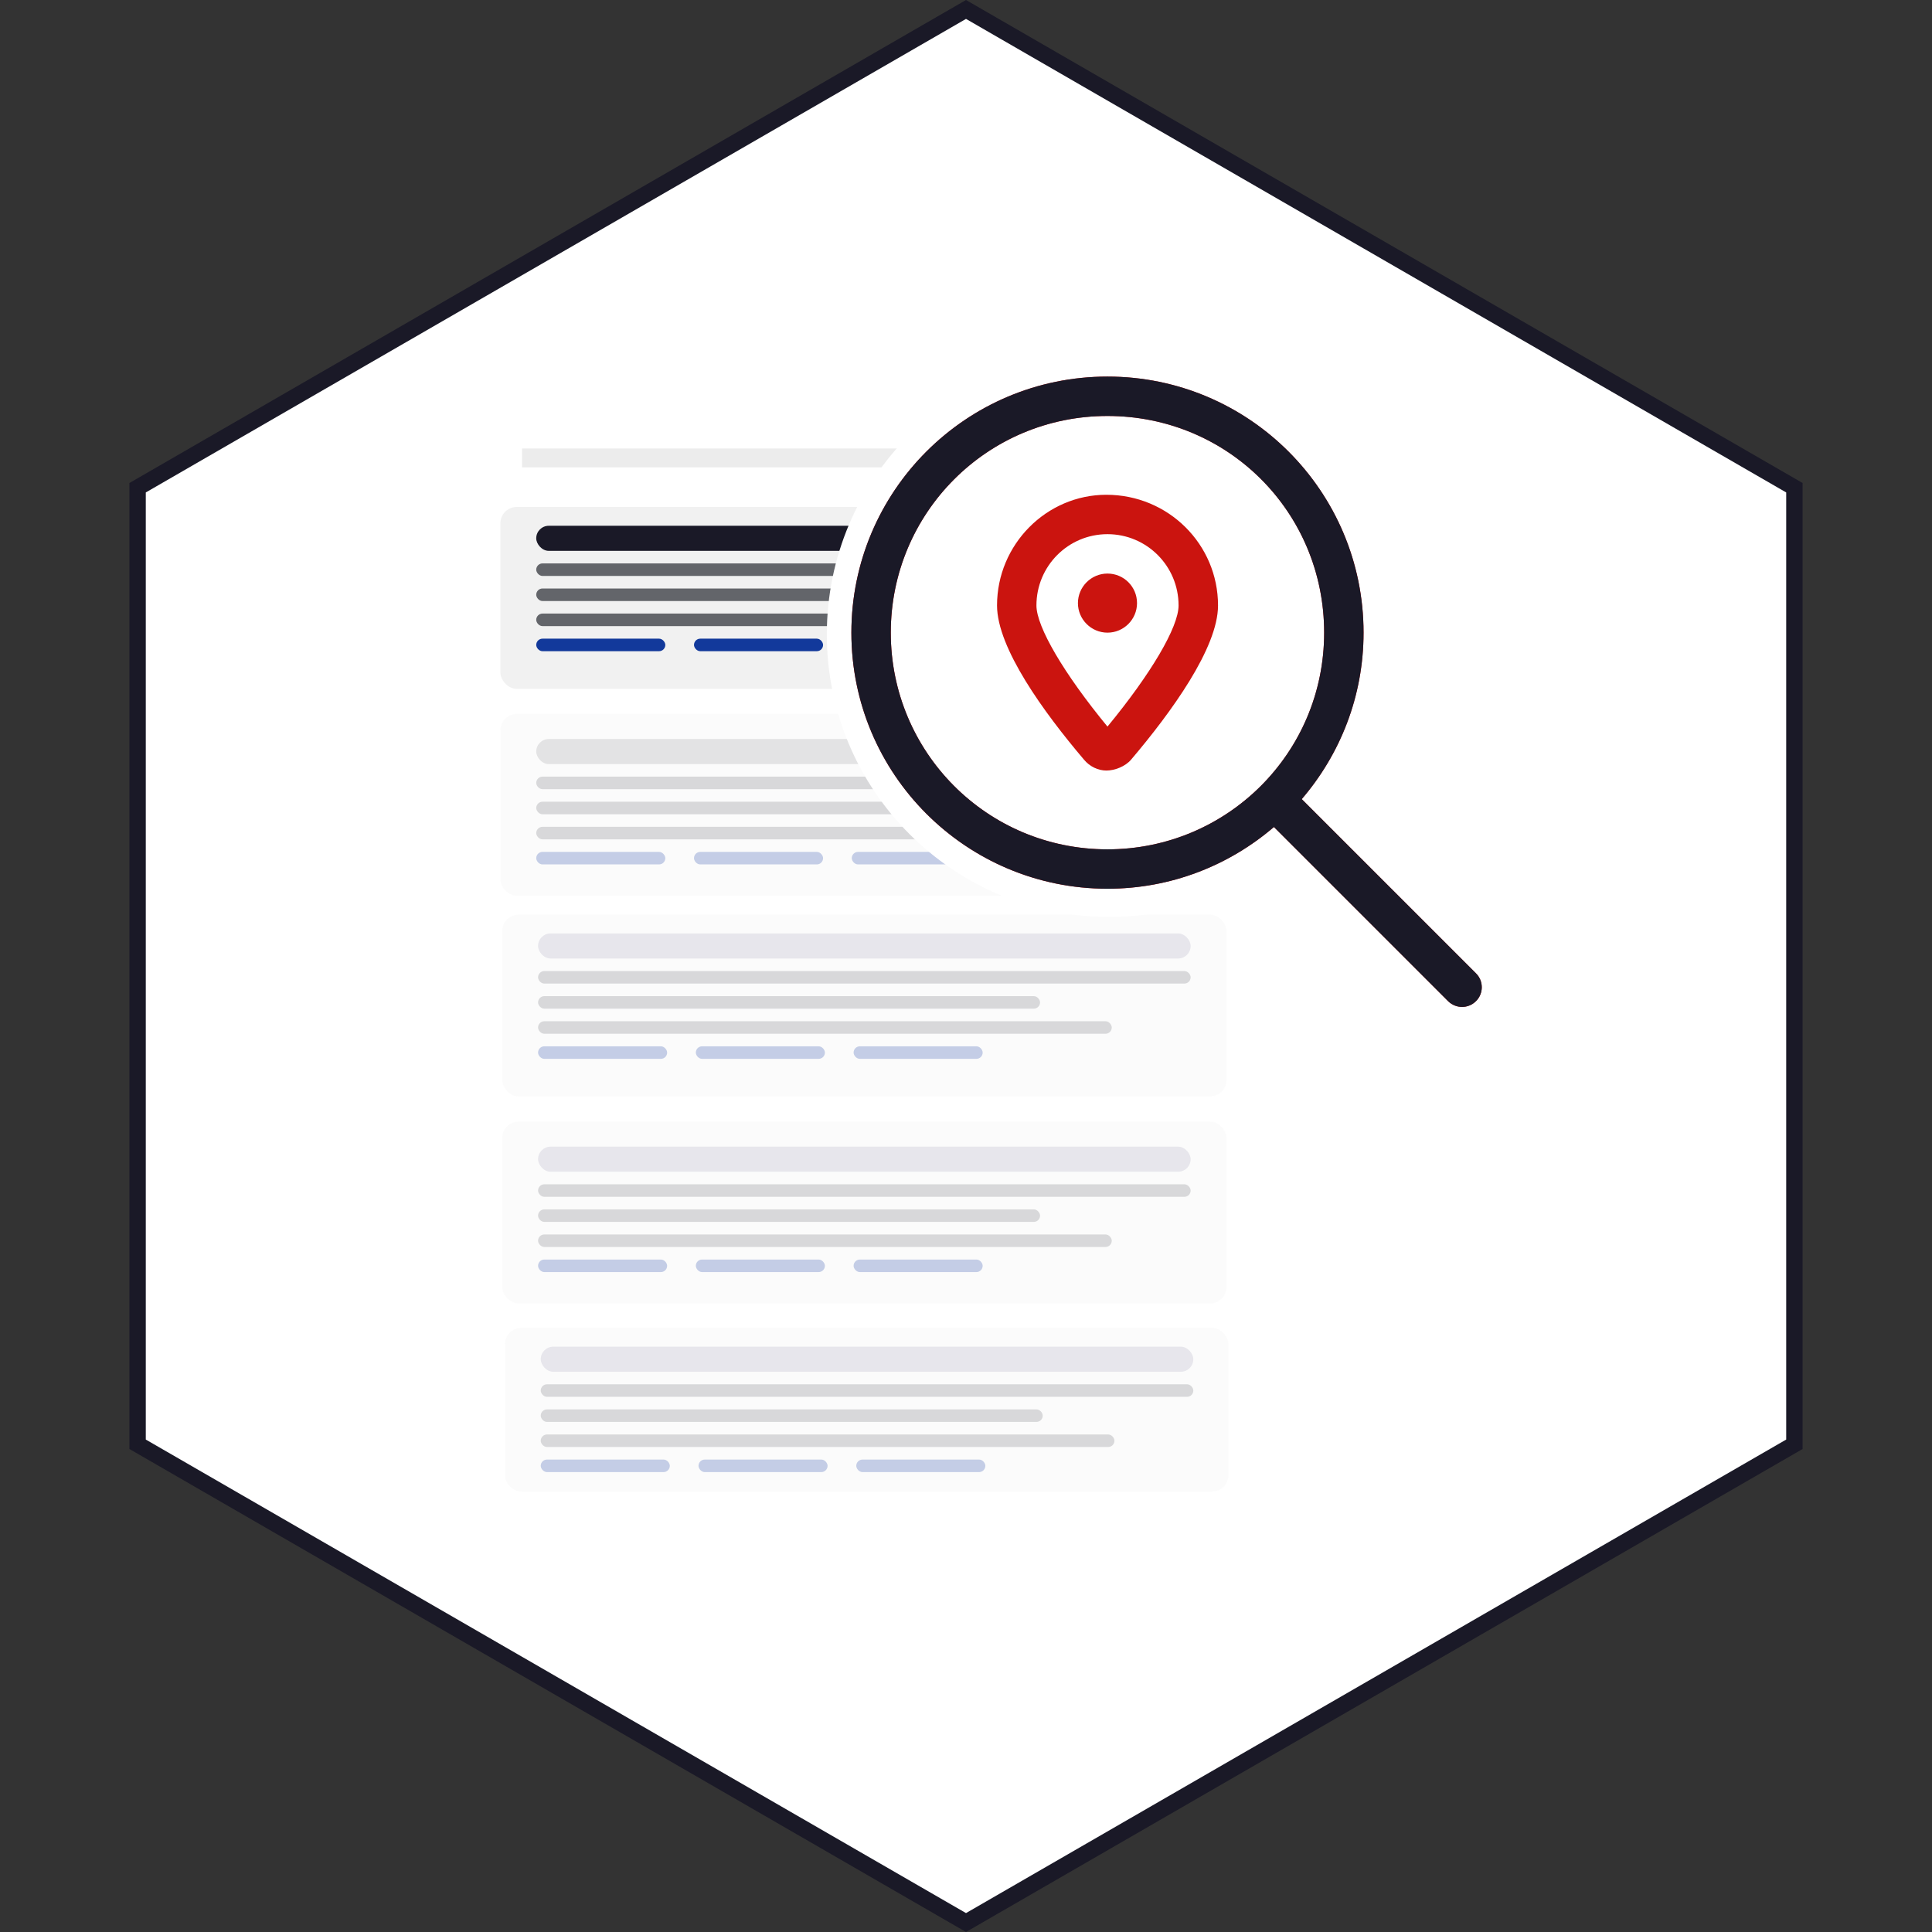 <svg xmlns="http://www.w3.org/2000/svg" width="236" height="236" viewBox="0 0 236 236" fill="none"><rect x="0" y="0" width="236" height="236" fill="#333333" stroke="none"/><path d="M16.809 59.577L118 1.155L219.191 59.577V176.423L118 234.845L16.809 176.423V59.577Z" fill="white" stroke="#1A1927" stroke-width="2"></path><rect x="61" y="53" width="115" height="5.916" fill="white"></rect><rect x="63.772" y="54.783" width="80.444" height="2.307" fill="#ECECEC"></rect><rect x="61.122" y="61.927" width="88.477" height="22.216" rx="2" fill="#F1F1F1"></rect><rect x="65.502" y="68.822" width="79.716" height="1.532" rx="0.766" fill="#63656A"></rect><rect x="65.502" y="64.225" width="79.716" height="3.064" rx="1.532" fill="#1A1927"></rect><rect x="65.502" y="71.886" width="61.321" height="1.532" rx="0.766" fill="#63656A"></rect><rect x="65.502" y="74.95" width="70.081" height="1.532" rx="0.766" fill="#63656A"></rect><rect x="65.502" y="78.015" width="15.768" height="1.532" rx="0.766" fill="#12399B"></rect><rect x="84.774" y="78.015" width="15.768" height="1.532" rx="0.766" fill="#12399B"></rect><rect x="104.046" y="78.015" width="15.768" height="1.532" rx="0.766" fill="#12399B"></rect><g opacity="0.25"><rect x="61.122" y="87.207" width="88.477" height="22.216" rx="2" fill="#F1F1F1"></rect><rect x="65.502" y="94.868" width="79.716" height="1.532" rx="0.766" fill="#63656A"></rect><rect x="65.502" y="90.272" width="79.716" height="3.064" rx="1.532" fill="#8F8F92"></rect><rect x="65.502" y="97.933" width="61.321" height="1.532" rx="0.766" fill="#63656A"></rect><rect x="65.502" y="100.997" width="70.081" height="1.532" rx="0.766" fill="#63656A"></rect><rect x="65.502" y="104.061" width="15.768" height="1.532" rx="0.766" fill="#12399B"></rect><rect x="84.774" y="104.061" width="15.768" height="1.532" rx="0.766" fill="#12399B"></rect><rect x="104.046" y="104.061" width="15.768" height="1.532" rx="0.766" fill="#12399B"></rect></g><g opacity="0.25"><rect x="61.345" y="111.722" width="88.477" height="22.216" rx="2" fill="#F1F1F1"></rect><rect x="61.345" y="137.003" width="88.477" height="22.216" rx="2" fill="#F1F1F1"></rect><rect x="65.725" y="118.617" width="79.716" height="1.532" rx="0.766" fill="#63656A"></rect><rect x="65.725" y="144.664" width="79.716" height="1.532" rx="0.766" fill="#63656A"></rect><rect x="65.725" y="114.021" width="79.716" height="3.064" rx="1.532" fill="#9E9CB3"></rect><rect x="65.725" y="140.067" width="79.716" height="3.064" rx="1.532" fill="#9E9CB3"></rect><rect x="65.725" y="121.681" width="61.321" height="1.532" rx="0.766" fill="#63656A"></rect><rect x="65.725" y="147.728" width="61.321" height="1.532" rx="0.766" fill="#63656A"></rect><rect x="65.725" y="124.746" width="70.081" height="1.532" rx="0.766" fill="#63656A"></rect><rect x="65.725" y="150.792" width="70.081" height="1.532" rx="0.766" fill="#63656A"></rect><rect x="65.725" y="127.81" width="15.768" height="1.532" rx="0.766" fill="#12399B"></rect><rect x="65.725" y="153.857" width="15.768" height="1.532" rx="0.766" fill="#12399B"></rect><rect x="84.997" y="127.81" width="15.768" height="1.532" rx="0.766" fill="#12399B"></rect><rect x="84.997" y="153.857" width="15.768" height="1.532" rx="0.766" fill="#12399B"></rect><rect x="104.269" y="127.81" width="15.768" height="1.532" rx="0.766" fill="#12399B"></rect><rect x="104.269" y="153.857" width="15.768" height="1.532" rx="0.766" fill="#12399B"></rect></g><g opacity="0.25"><rect x="61.672" y="162.202" width="88.392" height="20" rx="2" fill="#F1F1F1"></rect><rect x="66.052" y="169.096" width="79.716" height="1.532" rx="0.766" fill="#63656A"></rect><rect x="66.052" y="164.5" width="79.716" height="3.064" rx="1.532" fill="#9E9CB3"></rect><rect x="66.052" y="172.161" width="61.321" height="1.532" rx="0.766" fill="#63656A"></rect><rect x="66.052" y="175.225" width="70.081" height="1.532" rx="0.766" fill="#63656A"></rect><rect x="66.052" y="178.289" width="15.768" height="1.532" rx="0.766" fill="#12399B"></rect><rect x="85.324" y="178.289" width="15.768" height="1.532" rx="0.766" fill="#12399B"></rect><rect x="104.596" y="178.289" width="15.768" height="1.532" rx="0.766" fill="#12399B"></rect></g><circle cx="135.5" cy="77.5" r="34.5" fill="white"></circle><g clip-path="url(#clip0_247_549)"><path d="M135.146 60.438C127.837 60.438 121.791 66.498 121.791 73.958C121.791 79.166 127.544 87.061 132.394 92.772C133.101 93.644 134.153 94.125 135.146 94.125C136.138 94.125 137.462 93.644 138.184 92.772C143.034 87.057 148.786 79.161 148.786 73.958C148.786 66.498 142.726 60.438 135.146 60.438ZM135.281 88.756C129.987 82.319 126.604 76.59 126.604 73.958C126.604 69.145 130.484 65.25 135.281 65.25C140.079 65.25 143.966 69.142 143.966 73.955C143.974 76.59 140.59 82.319 135.281 88.756ZM135.281 70.062C133.296 70.062 131.672 71.687 131.672 73.672C131.672 75.657 133.296 77.281 135.281 77.281C137.266 77.281 138.891 75.665 138.891 73.672C138.891 71.679 137.281 70.062 135.281 70.062ZM180.293 118.894L159.013 97.614C163.705 92.14 166.562 85.056 166.562 77.281C166.562 60.006 152.561 46 135.281 46C118.001 46 104 60.006 104 77.281C104 94.557 118.006 108.562 135.281 108.562C143.053 108.562 150.147 105.711 155.614 101.02L176.894 122.301C177.361 122.759 177.977 123 178.594 123C179.21 123 179.825 122.765 180.295 122.295C181.241 121.361 181.241 119.827 180.293 118.894ZM135.281 103.75C120.558 103.75 108.812 91.869 108.812 77.281C108.812 62.693 120.558 50.812 135.281 50.812C150.004 50.812 161.75 62.558 161.75 77.281C161.75 92.004 149.869 103.75 135.281 103.75Z" fill="#CB140F"></path></g><g clip-path="url(#clip1_247_549)"><path d="M180.293 118.894L159.013 97.614C163.705 92.14 166.562 85.056 166.562 77.281C166.562 60.006 152.561 46 135.281 46C118.001 46 104 60.006 104 77.281C104 94.557 118.006 108.562 135.281 108.562C143.053 108.562 150.147 105.711 155.614 101.02L176.894 122.301C177.361 122.759 177.977 123 178.594 123C179.21 123 179.825 122.765 180.295 122.295C181.241 121.361 181.241 119.827 180.293 118.894ZM135.281 103.75C120.558 103.75 108.812 91.869 108.812 77.281C108.812 62.693 120.558 50.812 135.281 50.812C150.004 50.812 161.75 62.558 161.75 77.281C161.75 92.004 149.869 103.75 135.281 103.75Z" fill="#1A1927"></path></g><defs><clipPath id="clip0_247_549"><rect width="77" height="77" fill="white" transform="translate(104 46)"></rect></clipPath><clipPath id="clip1_247_549"><rect width="77" height="77" fill="white" transform="translate(104 46)"></rect></clipPath></defs></svg>